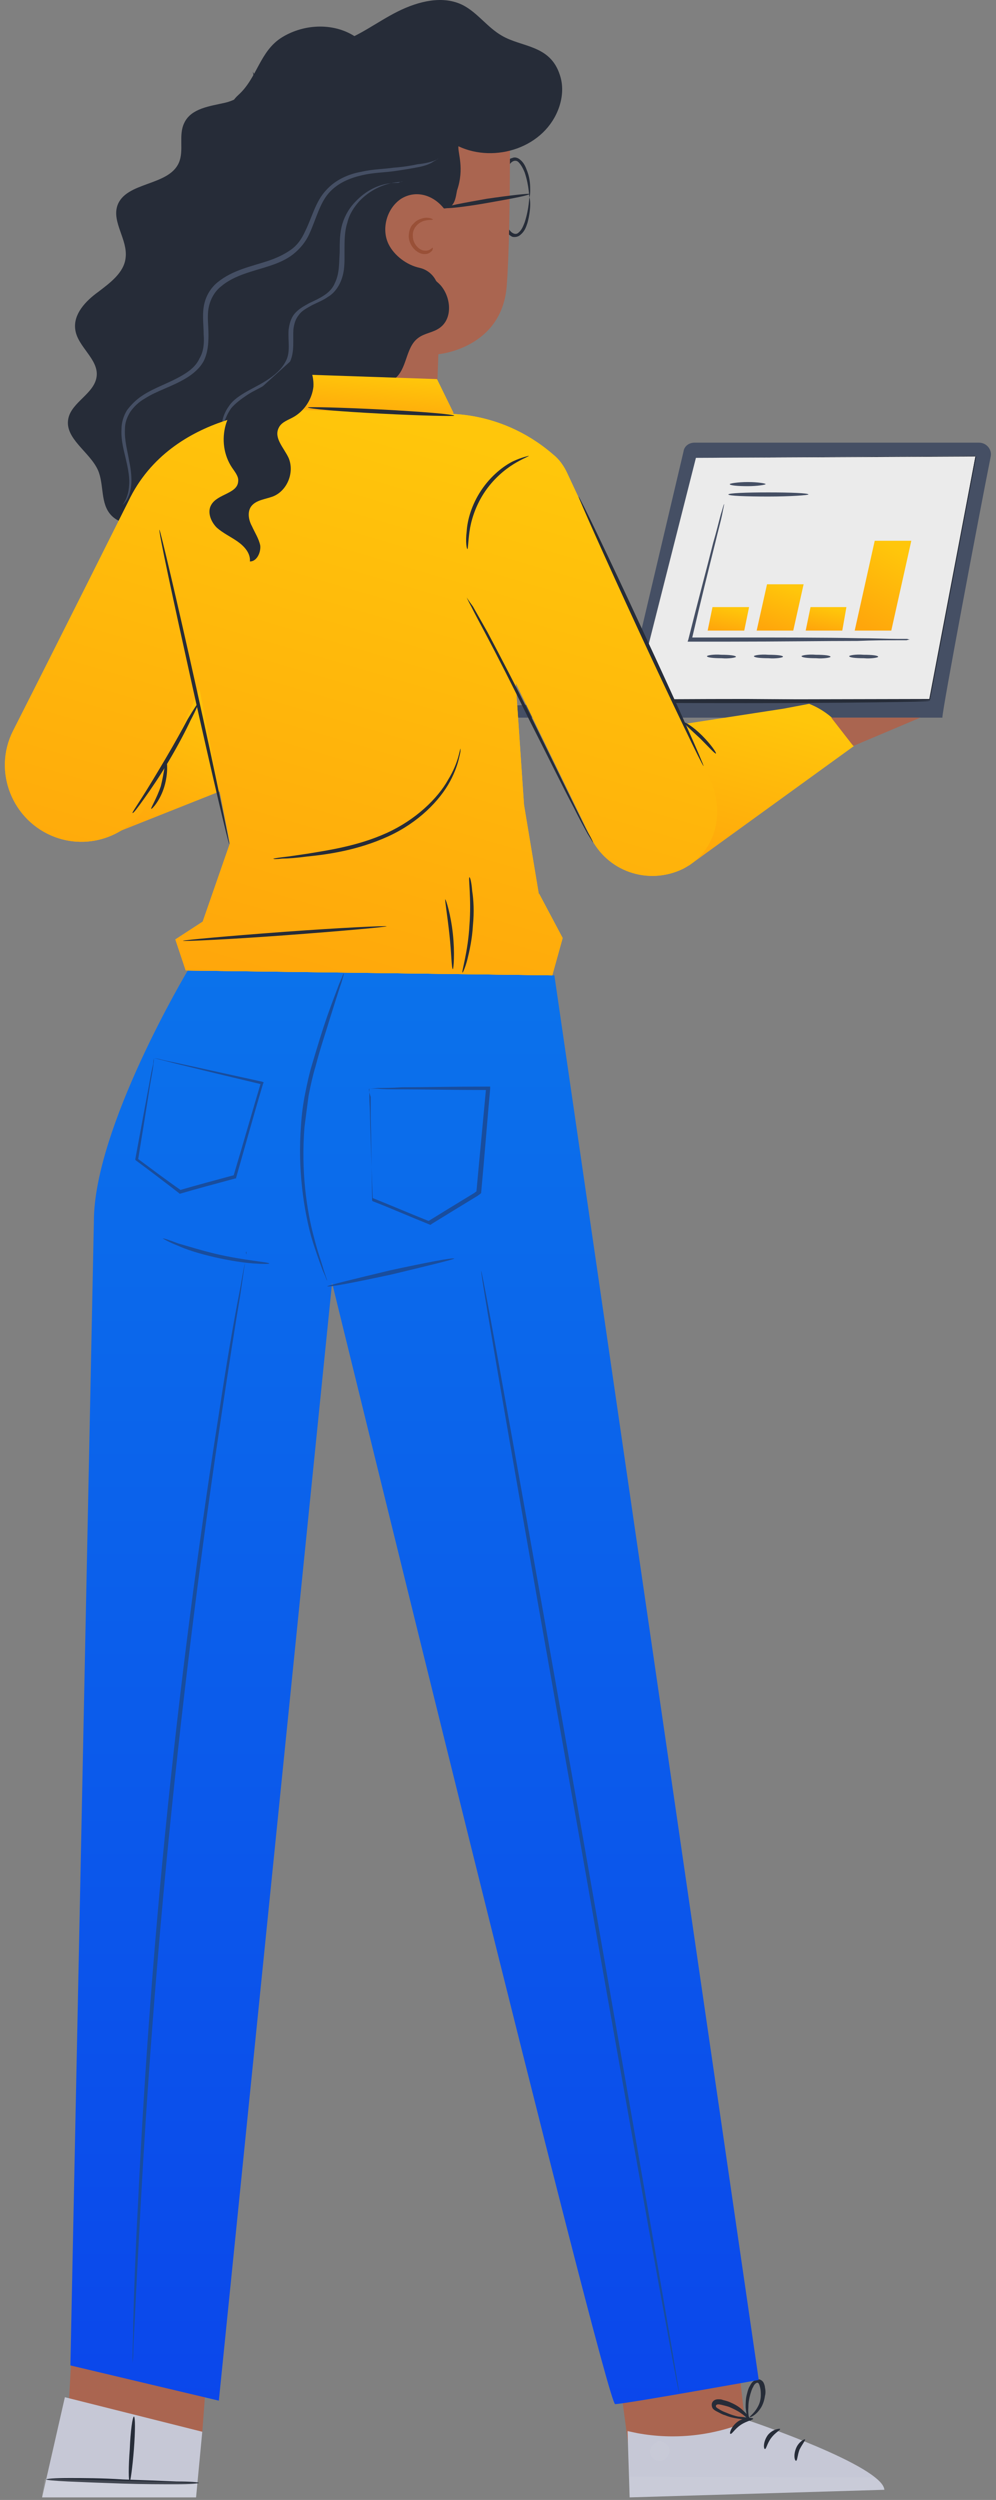<svg width="189" height="474" viewBox="0 0 189 474" fill="none" xmlns="http://www.w3.org/2000/svg">
<rect x="0" y="0" width="189" height="474" fill="#808080" stroke="none"/>
<path d="M16.897 384.963L13.098 455.046L38.383 461.203L43.492 392.692L16.897 384.963Z" fill="#AA6550"/>
<path d="M12.312 454.522L7.988 473.517H37.204L38.383 461.072L12.312 454.522Z" fill="#C6C8D6"/>
<path d="M37.727 470.767C37.727 470.898 36.155 471.029 33.404 471.029C30.783 471.029 27.115 471.029 23.185 470.898C19.385 470.767 15.848 470.636 12.966 470.505C10.346 470.374 8.773 470.243 8.773 470.112C8.773 469.981 10.346 469.85 13.097 469.85C15.717 469.85 19.385 469.85 23.316 470.112C27.115 470.243 30.652 470.374 33.535 470.505C36.155 470.505 37.727 470.636 37.727 470.767Z" fill="#262C38"/>
<path d="M25.413 458.19C25.675 458.19 25.675 460.941 25.413 464.347C25.151 467.753 24.758 470.504 24.627 470.504C24.365 470.504 24.365 467.753 24.627 464.347C24.758 460.941 25.151 458.19 25.413 458.19Z" fill="#262C38"/>
<g opacity="0.6">
<g opacity="0.6">
<g opacity="0.6">
<path opacity="0.6" d="M7.988 473.517H37.204L37.466 470.766L8.512 469.98L7.988 473.124" fill="white"/>
</g>
</g>
</g>
<path d="M113.32 419.022L119.478 465.527L141.881 463.955L137.164 421.38L113.32 419.022Z" fill="#AA6550"/>
<path d="M142.144 458.977C142.144 458.977 167.429 467.491 167.822 472.076L119.479 473.517L119.086 460.942L120.92 461.334C127.995 462.644 135.462 461.859 142.144 458.977Z" fill="#C6C8D6"/>
<g opacity="0.6">
<g opacity="0.6">
<g opacity="0.6">
<g opacity="0.6">
<g opacity="0.6">
<g opacity="0.6">
<path opacity="0.6" d="M124.719 463.038C123.802 463.3 123.147 464.348 123.409 465.265C123.671 466.182 124.719 466.837 125.636 466.575C126.553 466.313 127.339 465.003 126.946 464.086C126.553 463.169 125.243 462.514 124.457 463.038" fill="white"/>
</g>
</g>
</g>
</g>
</g>
</g>
<g opacity="0.6">
<g opacity="0.6">
<g opacity="0.6">
<g opacity="0.6">
<g opacity="0.6">
<path opacity="0.6" d="M119.48 473.518V469.588L165.727 469.719C165.727 469.719 167.955 470.636 167.693 472.077L119.48 473.518Z" fill="white"/>
</g>
</g>
</g>
</g>
</g>
<path d="M142.931 458.584C142.931 458.846 141.752 458.977 140.573 459.763C139.394 460.549 138.87 461.597 138.608 461.466C138.346 461.466 138.739 460.025 140.049 459.108C141.49 458.191 142.931 458.453 142.931 458.584Z" fill="#262C38"/>
<path d="M148.039 460.549C148.039 460.811 147.122 461.204 146.336 462.252C145.55 463.3 145.419 464.348 145.157 464.348C144.895 464.348 144.764 463.038 145.681 461.728C146.598 460.549 148.039 460.418 148.039 460.549Z" fill="#262C38"/>
<path d="M151.053 466.575C150.791 466.575 150.529 465.527 151.053 464.217C151.577 462.907 152.756 462.383 152.756 462.514C152.887 462.645 152.232 463.431 151.708 464.479C151.315 465.527 151.315 466.575 151.053 466.575Z" fill="#262C38"/>
<path d="M142.407 458.584C142.407 458.715 141.49 458.846 140.049 458.584C139.263 458.453 138.477 458.322 137.56 457.929C137.036 457.798 136.643 457.536 136.118 457.274C135.856 457.143 135.594 457.012 135.332 456.75C135.07 456.488 134.939 455.833 135.201 455.44C135.463 455.047 135.856 454.916 136.25 454.916C136.643 454.916 136.905 454.916 137.167 455.047C137.691 455.178 138.215 455.309 138.739 455.571C139.656 455.964 140.442 456.488 140.966 457.012C142.145 458.06 142.538 458.846 142.407 458.977C142.276 459.108 141.752 458.322 140.573 457.536C140.049 457.143 139.263 456.75 138.346 456.357C137.953 456.226 137.429 456.095 136.905 455.964C136.381 455.833 135.987 455.833 135.856 456.095C135.856 456.226 135.856 456.226 135.856 456.357C135.987 456.488 136.118 456.619 136.381 456.75C136.774 457.012 137.298 457.274 137.691 457.405C138.608 457.798 139.394 458.06 140.049 458.191C141.49 458.322 142.407 458.453 142.407 458.584Z" fill="#262C38"/>
<path d="M142.144 458.846C142.013 458.846 141.62 458.06 141.489 456.488C141.489 455.702 141.489 454.785 141.751 453.868C141.882 453.344 142.013 452.82 142.275 452.427C142.537 451.903 142.93 451.248 143.847 451.117C144.372 451.117 144.765 451.51 144.896 451.772C145.027 452.034 145.158 452.427 145.158 452.689C145.289 453.213 145.289 453.868 145.158 454.261C145.027 455.309 144.634 456.226 144.24 456.75C143.323 458.06 142.406 458.322 142.275 458.322C142.144 458.191 143.061 457.667 143.716 456.488C144.109 455.833 144.372 455.047 144.372 454.13C144.372 453.737 144.372 453.213 144.24 452.689C144.109 452.165 143.978 451.772 143.716 451.772C143.454 451.772 143.061 452.165 142.93 452.558C142.668 452.951 142.537 453.475 142.406 453.868C142.144 454.785 142.013 455.571 142.013 456.357C141.882 457.929 142.275 458.846 142.144 458.846Z" fill="#262C38"/>
<path d="M35.632 184.013C35.632 184.013 17.815 213.749 17.815 231.565L13.36 448.496L41.528 455.177L63.014 243.223C63.014 243.223 115.025 455.832 116.728 455.832C118.431 455.832 143.979 451.247 143.979 451.247L105.199 184.93L35.632 184.013Z" fill="url(#paint0_linear)"/>
<path d="M46.77 237.329C46.77 237.329 46.77 237.46 46.77 237.853C46.77 238.246 46.639 238.77 46.508 239.425C46.246 240.866 45.984 242.962 45.591 245.582C44.674 250.953 43.495 258.551 42.054 268.113C39.172 287.108 35.634 313.439 32.621 342.651C29.608 371.863 27.773 398.325 26.726 417.581C26.201 427.144 25.808 435.004 25.546 440.375C25.415 442.995 25.284 445.091 25.284 446.532C25.284 447.187 25.153 447.711 25.153 448.104C25.153 448.497 25.153 448.628 25.153 448.628C25.153 448.628 25.153 448.497 25.153 448.104C25.153 447.711 25.153 447.187 25.153 446.532C25.153 445.091 25.284 442.995 25.284 440.375C25.415 435.004 25.677 427.275 26.201 417.581C27.119 398.325 28.822 371.863 31.835 342.651C34.848 313.439 38.517 287.108 41.53 268.113C42.971 258.551 44.281 250.953 45.329 245.582C45.853 242.962 46.115 240.866 46.508 239.425C46.639 238.77 46.77 238.246 46.77 237.853C46.639 237.591 46.639 237.329 46.77 237.329Z" fill="#194D9D"/>
<path d="M91.312 240.996C91.574 240.996 100.089 288.548 110.439 347.366C120.789 406.184 129.043 453.867 128.912 453.867C128.65 453.867 120.134 406.315 109.784 347.497C99.303 288.679 91.05 240.996 91.312 240.996Z" fill="#194D9D"/>
<path d="M62.099 242.831C62.099 242.831 61.968 242.7 61.837 242.307C61.706 241.914 61.444 241.39 61.182 240.735C60.657 239.294 59.871 237.198 59.085 234.578C57.644 229.338 56.465 221.74 57.12 213.357C57.251 211.261 57.513 209.296 57.906 207.331C58.299 205.366 58.692 203.532 59.216 201.829C60.264 198.292 61.182 195.279 62.099 192.659C63.016 190.039 63.802 188.074 64.326 186.633C64.588 185.978 64.85 185.454 64.981 185.061C65.112 184.668 65.243 184.537 65.243 184.537C65.243 184.537 65.243 184.799 65.112 185.192C64.981 185.585 64.85 186.24 64.588 186.895C64.064 188.467 63.409 190.563 62.623 193.052C61.837 195.672 60.788 198.685 59.871 202.222C59.347 203.925 58.954 205.759 58.561 207.724C58.299 209.689 58.037 211.654 57.775 213.75C57.12 222.002 58.168 229.469 59.609 234.709C60.264 237.329 61.05 239.425 61.444 240.866C61.837 242.045 62.099 242.831 62.099 242.831Z" fill="#194D9D"/>
<path d="M70.087 206.413C70.087 206.413 70.087 206.544 70.087 206.806C70.087 207.068 70.087 207.461 70.087 207.985C70.087 209.033 70.218 210.474 70.218 212.308C70.349 215.976 70.48 221.216 70.742 227.373L70.611 227.111C73.886 228.421 77.555 229.993 81.485 231.565H81.223C83.974 229.862 86.988 228.028 90.001 226.194C90.132 226.063 90.394 225.932 90.525 225.801L90.394 226.063C91.049 218.858 91.704 212.177 92.228 206.413L92.49 206.675C85.808 206.675 80.306 206.544 76.245 206.544C74.279 206.544 72.707 206.544 71.659 206.413C71.135 206.413 70.742 206.413 70.48 206.413C70.218 206.413 70.087 206.413 70.087 206.413C70.087 206.413 70.611 206.413 71.659 206.282C72.838 206.282 74.279 206.282 76.245 206.151C80.306 206.151 85.939 206.021 92.621 206.021H93.014V206.413C92.49 212.177 91.966 218.989 91.311 226.063V226.194L91.18 226.325C91.049 226.456 90.787 226.587 90.656 226.718C87.643 228.552 84.629 230.386 81.878 232.089L81.747 232.22H81.616C77.686 230.648 74.148 229.076 70.742 227.766L70.611 227.635V227.504C70.48 221.216 70.48 215.976 70.349 212.177C70.349 210.474 70.349 209.033 70.349 207.985C69.956 206.806 69.956 206.413 70.087 206.413Z" fill="#194D9D"/>
<path d="M29.214 200.649C29.214 200.649 29.214 201.173 29.083 202.09C28.952 203.138 28.69 204.448 28.428 206.02C27.904 209.426 27.118 214.273 26.201 219.906L26.07 219.644C28.559 221.478 31.31 223.574 34.324 225.67H34.062C37.206 224.753 40.612 223.836 44.018 222.919C44.149 222.919 44.411 222.788 44.542 222.788L44.28 223.05C46.245 216.5 47.949 210.474 49.521 205.234L49.783 205.627C43.756 204.186 38.778 203.007 35.11 202.09C33.406 201.697 31.965 201.304 30.917 201.042C29.869 200.78 29.345 200.649 29.214 200.649C29.214 200.649 29.738 200.649 30.655 200.911C31.703 201.173 33.144 201.435 34.847 201.828C38.516 202.614 43.756 203.793 49.783 205.103L50.045 205.234L49.914 205.496C48.342 210.736 46.639 216.893 44.804 223.312V223.443H44.673C44.542 223.443 44.28 223.574 44.149 223.574C40.743 224.491 37.337 225.408 34.193 226.325H34.062L33.931 226.194C31.048 223.967 28.297 221.871 25.808 220.037L25.677 219.906V219.775C26.725 214.011 27.642 209.164 28.297 205.627C28.559 204.055 28.821 202.745 29.083 201.697C29.083 201.042 29.214 200.649 29.214 200.649Z" fill="#194D9D"/>
<path d="M86.201 238.639C86.201 238.77 80.829 240.08 74.279 241.652C67.597 243.093 62.226 244.141 62.095 243.879C62.095 243.748 67.466 242.438 74.017 240.866C80.698 239.425 86.07 238.377 86.201 238.639Z" fill="#194D9D"/>
<path d="M51.092 239.555C51.092 239.686 49.913 239.686 48.078 239.555C46.244 239.424 43.624 239.031 40.742 238.376C37.86 237.721 35.37 236.936 33.667 236.15C31.964 235.495 30.916 234.84 30.916 234.84C30.916 234.709 32.095 235.102 33.798 235.757C35.632 236.281 38.122 237.067 40.873 237.721C43.624 238.376 46.244 238.769 48.078 239.031C49.913 239.293 51.092 239.424 51.092 239.555Z" fill="#194D9D"/>
<path d="M47.948 13.586C48.865 16.337 45.59 18.826 42.708 19.481C39.826 20.136 36.288 20.529 34.978 23.28C33.799 25.638 34.978 28.52 33.93 30.878C31.965 35.331 23.842 34.414 22.27 38.999C21.222 42.143 24.235 45.418 23.842 48.824C23.58 51.706 20.829 53.671 18.602 55.374C16.244 57.077 13.886 59.566 14.278 62.448C14.671 65.723 18.733 68.081 18.34 71.356C17.947 74.631 13.623 76.203 12.968 79.347C12.182 83.145 17.03 85.635 18.602 89.171C19.781 91.922 18.995 95.459 21.091 97.686C23.187 99.913 26.725 99.52 29.738 98.865C39.695 96.769 49.651 94.673 59.608 92.577C57.643 87.861 59.477 82.359 62.36 78.168C65.242 73.976 69.041 70.308 71.53 65.854C74.02 61.4 74.806 55.374 71.53 51.313" fill="#262C38"/>
<path d="M100.485 37.427C100.354 37.427 100.485 35.462 99.567 32.711C99.305 32.056 98.912 31.27 98.388 30.746C97.864 30.222 97.078 30.484 96.554 31.401C95.637 32.973 95.244 35.2 95.244 37.427C95.244 39.654 95.637 41.881 96.554 43.453C97.078 44.239 97.864 44.632 98.388 44.108C99.043 43.584 99.305 42.798 99.567 42.143C100.485 39.261 100.354 37.427 100.485 37.427C100.485 37.427 100.616 37.951 100.616 38.737C100.616 39.523 100.485 40.833 100.091 42.274C99.829 43.06 99.567 43.846 98.781 44.501C98.388 44.894 97.733 45.025 97.209 44.894C96.685 44.632 96.292 44.239 95.899 43.846C94.72 42.012 94.458 39.785 94.458 37.427C94.458 35.069 94.851 32.842 95.899 31.008C96.161 30.615 96.554 30.091 97.209 29.96C97.733 29.698 98.388 29.96 98.781 30.353C99.567 31.008 99.829 31.925 100.091 32.58C100.616 34.021 100.616 35.331 100.616 36.117C100.616 36.903 100.485 37.427 100.485 37.427Z" fill="#262C38"/>
<path d="M51.746 64.806C46.375 55.636 44.803 43.584 43.492 33.104C42.837 28.126 41.658 21.183 45.196 18.04C48.864 14.765 49.257 9.656 53.58 7.036C57.904 4.416 63.668 4.285 67.73 7.167" fill="#262C38"/>
<path d="M66.812 97.162C75.066 97.817 82.271 91.529 82.533 83.145C82.926 75.154 83.188 67.163 83.188 67.163C83.188 67.163 95.241 66.115 96.159 54.194C97.076 42.143 96.683 14.633 96.683 14.633C83.188 7.821 67.074 8.738 54.628 17.253L55.283 59.303L55.152 81.966C55.283 89.433 59.213 96.507 66.812 97.162Z" fill="#AA6550"/>
<path d="M84.236 39.523C82.14 36.903 78.865 35.986 76.114 37.689C73.362 39.523 72.314 43.453 73.755 46.335C74.803 48.431 77.162 50.265 79.651 50.789C81.878 51.313 83.45 53.409 83.188 55.767C82.795 58.78 77.817 59.828 75.59 62.317C72.052 66.115 64.454 67.819 59.213 68.343C54.104 68.866 54.759 68.997 51.745 64.805C49.649 61.793 48.994 58.78 48.863 55.112C48.732 46.335 48.601 37.558 48.339 28.65C48.339 25.506 48.208 22.231 48.994 19.218C49.78 16.075 51.352 13.193 53.973 11.359C56.855 9.394 60.523 9.263 63.93 8.215C68.122 6.905 71.528 4.154 75.459 2.189C79.389 0.224 84.105 -0.955 87.905 1.01C90.656 2.451 92.49 5.202 95.241 6.774C99.041 9.001 104.412 8.477 106.246 14.241C106.901 16.206 106.77 18.302 106.115 20.266C103.495 27.995 93.931 31.008 86.988 27.733C86.857 29.043 88.167 31.925 86.725 36.117C86.463 37.427 86.332 39.523 84.236 39.523Z" fill="#262C38"/>
<path d="M82.14 46.99C82.14 46.99 82.14 47.252 82.009 47.514C81.747 47.776 81.354 48.169 80.699 48.169C79.389 48.3 77.686 46.859 77.555 44.895C77.555 43.977 77.817 42.929 78.472 42.406C78.996 41.751 79.782 41.489 80.306 41.358C81.485 41.096 82.271 41.62 82.14 41.62C82.14 41.751 81.354 41.62 80.437 41.882C79.52 42.144 78.21 43.191 78.341 44.764C78.341 46.335 79.651 47.514 80.568 47.514C81.616 47.645 82.009 46.859 82.14 46.99Z" fill="#995037"/>
<path d="M100.485 36.772C100.485 37.034 96.948 37.689 92.494 38.475C88.039 39.261 84.371 39.654 84.371 39.392C84.371 39.13 87.908 38.475 92.363 37.689C96.817 37.034 100.485 36.641 100.485 36.772Z" fill="#262C38"/>
<path d="M52.796 76.464C53.451 78.036 55.416 78.56 56.989 78.167C58.561 77.774 59.871 76.595 61.05 75.416C62.229 74.237 63.408 73.058 64.98 72.665C68.125 71.748 72.055 73.844 74.806 71.879C77.295 70.045 76.902 65.984 79.261 64.15C80.571 63.102 82.274 63.102 83.584 62.054C85.942 60.221 85.549 56.291 83.584 54.064C81.488 51.837 78.475 50.92 75.592 50.134L49.914 61.007L52.796 76.464Z" fill="#262C38"/>
<path d="M83.19 30.091C83.19 30.091 83.059 30.091 82.928 30.222C82.797 30.353 82.535 30.484 82.273 30.615C81.749 31.008 80.832 31.401 79.522 31.663C78.212 31.925 76.64 32.187 74.806 32.449C72.971 32.711 70.875 32.711 68.648 33.235C66.421 33.759 64.063 34.676 62.359 36.641C60.656 38.606 60.001 41.488 58.691 44.37C58.036 45.81 56.988 47.12 55.678 48.168C54.368 49.216 52.796 49.871 51.224 50.395C48.079 51.443 44.542 52.098 41.922 54.325C40.612 55.373 39.825 56.945 39.563 58.517C39.301 60.089 39.563 61.792 39.563 63.495C39.563 65.198 39.432 66.901 38.646 68.473C37.86 69.914 36.55 70.962 35.24 71.748C32.62 73.32 29.738 74.106 27.511 75.547C26.331 76.202 25.414 77.119 24.759 78.036C24.104 79.084 23.711 80.132 23.711 81.311C23.58 83.538 24.235 85.634 24.497 87.337C24.89 89.171 25.021 90.743 24.89 92.052C24.759 93.362 24.366 94.279 23.973 94.934C23.58 95.459 23.318 95.721 23.318 95.721C23.187 95.721 24.366 94.541 24.497 92.052C24.628 90.743 24.366 89.171 23.973 87.468C23.58 85.634 22.925 83.669 23.056 81.311C23.056 80.132 23.449 78.822 24.104 77.774C24.89 76.726 25.807 75.809 26.986 75.023C29.345 73.451 32.096 72.665 34.716 71.093C36.026 70.307 37.205 69.39 37.86 67.949C38.646 66.639 38.778 65.067 38.646 63.364C38.646 61.792 38.384 59.958 38.646 58.255C38.908 56.421 39.825 54.718 41.267 53.539C44.149 51.181 47.686 50.526 50.831 49.478C52.403 48.954 53.844 48.299 55.154 47.383C56.464 46.465 57.25 45.286 57.905 43.846C59.215 41.226 59.87 38.213 61.835 36.117C63.67 34.021 66.29 32.973 68.517 32.58C70.744 32.056 72.971 32.056 74.674 31.794C76.509 31.663 78.081 31.401 79.26 31.139C82.011 30.877 83.19 30.091 83.19 30.091Z" fill="#454F64"/>
<path d="M76.378 34.414C76.378 34.545 75.461 34.414 73.889 34.807C72.317 35.2 70.09 36.117 68.124 38.213C67.207 39.261 66.29 40.571 65.897 42.274C65.373 43.846 65.373 45.68 65.373 47.645C65.373 49.61 65.504 51.706 64.456 53.802C63.932 54.85 63.146 55.767 62.229 56.291C61.312 56.946 60.264 57.339 59.216 57.863C58.298 58.387 57.25 58.911 56.726 59.697C56.071 60.483 55.809 61.4 55.678 62.447C55.547 64.412 55.94 66.639 55.023 68.604C54.106 70.438 52.534 71.617 51.093 72.534C49.652 73.451 48.08 74.106 46.901 74.892C45.721 75.678 44.673 76.464 43.887 77.381C43.232 78.298 42.839 79.215 42.577 80.001C42.184 81.573 42.708 82.49 42.577 82.49C42.577 82.49 42.446 82.359 42.315 81.835C42.184 81.442 42.053 80.787 42.184 79.87C42.315 79.084 42.708 78.036 43.363 77.119C44.018 76.071 45.066 75.285 46.377 74.499C47.687 73.713 49.128 73.058 50.569 72.141C52.01 71.224 53.451 70.045 54.237 68.473C55.154 66.77 54.63 64.805 54.761 62.578C54.892 61.531 55.154 60.352 55.94 59.434C56.726 58.518 57.775 57.994 58.692 57.47C60.657 56.553 62.753 55.636 63.539 53.671C64.456 51.837 64.325 49.741 64.456 47.907C64.456 45.942 64.456 44.108 64.98 42.405C65.504 40.702 66.421 39.261 67.469 38.213C69.566 35.986 71.924 35.069 73.627 34.807C74.413 34.676 75.068 34.676 75.592 34.676C76.116 34.414 76.378 34.414 76.378 34.414Z" fill="#454F64"/>
<path d="M86.071 78.298L82.927 71.879L55.938 70.962L51.746 79.215H85.678" fill="url(#paint1_linear)"/>
<path d="M178.827 136.068C178.696 135.151 185.902 97.03 187.998 86.551C188.26 85.241 187.212 83.931 185.771 83.931H131.794C130.746 83.931 129.829 84.586 129.698 85.634L118.693 132.269L91.311 134.234L92.229 136.068H178.827Z" fill="#454F64"/>
<path d="M176.47 132.662L185.117 86.42L132.057 86.813L120.397 132.662H176.47Z" fill="#EBEBEB"/>
<path d="M120.397 132.793L132.057 86.813L185.248 86.551L176.47 132.793H120.397ZM132.057 86.813L120.397 132.662L176.339 132.531L185.117 86.42L132.057 86.813Z" fill="#262C38"/>
<path d="M176.337 132.923C176.337 133.054 160.747 133.316 141.619 133.316C122.492 133.316 106.901 133.185 106.901 132.923C106.901 132.792 122.492 132.53 141.619 132.53C160.878 132.661 176.337 132.792 176.337 132.923Z" fill="#262C38"/>
<path d="M172.669 121.265C172.669 121.265 172.407 121.265 172.014 121.396C171.49 121.396 170.835 121.396 170.049 121.396C168.215 121.396 165.725 121.396 162.712 121.527C156.555 121.527 148.039 121.658 138.606 121.658C135.986 121.658 133.366 121.658 130.876 121.658H130.483L130.614 121.265C132.449 113.929 134.152 107.642 135.331 102.926C135.986 100.699 136.379 98.996 136.772 97.555C137.165 96.376 137.296 95.59 137.427 95.59C137.427 95.59 137.296 96.245 137.034 97.555C136.772 98.865 136.248 100.699 135.724 102.926C134.545 107.642 132.973 113.929 131.269 121.265L131.007 120.872C133.497 120.872 136.117 120.872 138.737 120.872C148.17 120.872 156.686 120.872 162.843 121.003C165.856 121.003 168.346 121.134 170.18 121.134C170.966 121.134 171.621 121.134 172.145 121.134C172.538 121.265 172.669 121.265 172.669 121.265Z" fill="#454F64"/>
<path d="M134.284 119.562L135.201 115.108H142.145L141.228 119.562H134.284Z" fill="url(#paint2_linear)"/>
<path d="M143.584 119.562L145.549 110.785H152.493L150.528 119.562H143.584Z" fill="url(#paint3_linear)"/>
<path d="M152.887 119.562L153.804 115.108H160.616L159.83 119.562H152.887Z" fill="url(#paint4_linear)"/>
<path d="M162.187 119.563L165.986 102.533H172.929L169.13 119.563H162.187Z" fill="url(#paint5_linear)"/>
<path d="M139.654 124.54C139.654 124.671 138.344 124.933 136.903 124.802C135.33 124.802 134.151 124.671 134.151 124.409C134.151 124.278 135.33 124.016 136.903 124.147C138.344 124.147 139.654 124.278 139.654 124.54Z" fill="#454F64"/>
<path d="M148.563 124.54C148.563 124.671 147.253 124.933 145.812 124.802C144.24 124.802 143.061 124.671 143.061 124.409C143.061 124.278 144.24 124.016 145.812 124.147C147.384 124.147 148.694 124.278 148.563 124.54Z" fill="#454F64"/>
<path d="M157.602 124.54C157.602 124.671 156.292 124.933 154.851 124.802C153.279 124.802 152.1 124.671 152.1 124.409C152.1 124.278 153.279 124.016 154.851 124.147C156.423 124.147 157.602 124.278 157.602 124.54Z" fill="#454F64"/>
<path d="M166.642 124.54C166.642 124.671 165.332 124.933 163.891 124.802C162.319 124.802 161.14 124.671 161.14 124.409C161.14 124.278 162.319 124.016 163.891 124.147C165.463 124.147 166.642 124.278 166.642 124.54Z" fill="#454F64"/>
<path d="M153.41 93.755C153.41 93.886 150.004 94.148 145.812 94.148C141.619 94.148 138.213 94.017 138.213 93.755C138.213 93.493 141.619 93.362 145.812 93.362C150.004 93.362 153.41 93.493 153.41 93.755Z" fill="#454F64"/>
<path d="M145.288 91.79C145.288 91.921 143.716 92.183 141.882 92.183C140.048 92.183 138.476 92.052 138.476 91.79C138.476 91.659 140.048 91.397 141.882 91.397C143.847 91.397 145.288 91.659 145.288 91.79Z" fill="#454F64"/>
<path d="M130.746 164.102L162.058 141.439L160.879 139.605C159.176 136.854 156.555 134.627 153.542 133.448L148.695 134.365L119.741 138.819L130.746 164.102Z" fill="url(#paint6_linear)"/>
<path d="M19.518 158.862L45.589 148.513L39.693 127.029L18.601 134.234L19.518 158.862Z" fill="url(#paint7_linear)"/>
<path d="M129.567 164.756C135.986 161.481 137.69 153.883 134.545 147.333L107.688 89.825C107.033 88.384 106.116 87.074 104.937 86.157C94.325 76.988 82.665 78.56 82.665 78.56L54.628 77.643C54.628 77.643 32.618 77.643 24.365 95.065C23.71 96.375 11.002 121.789 2.486 138.556C-1.444 146.285 2.355 155.717 10.478 158.73C17.683 161.35 25.544 157.944 28.688 151.001L37.859 130.565L43.623 159.909L35.239 184.012L104.806 184.929L99.434 152.573L97.862 129.518L112.011 158.599C115.156 165.28 123.016 167.9 129.567 164.756Z" fill="url(#paint8_linear)"/>
<g opacity="0.2">
<g opacity="0.2">
<g opacity="0.2">
<path opacity="0.2" d="M45.98 159.254C51.221 163.184 58.95 161.874 65.501 160.826C72.051 159.778 78.209 156.635 82.532 151.657C84.366 149.43 85.939 146.548 85.677 143.666C85.415 140.784 82.794 137.902 79.912 138.295C76.506 138.688 74.934 142.487 73.362 145.5C68.252 154.932 56.723 160.302 46.242 158.207C45.98 158.076 44.932 158.599 45.98 159.254Z" fill="#222222"/>
</g>
</g>
</g>
<g opacity="0.2">
<g opacity="0.2">
<g opacity="0.2">
<path opacity="0.2" d="M88.953 113.929C90.656 127.159 89.87 126.111 92.621 139.211C93.932 145.63 95.635 152.311 100.089 157.158L97.862 129.517L88.953 113.929Z" fill="#222222"/>
</g>
</g>
</g>
<path d="M35.239 184.012L33.273 178.118L38.514 174.712L102.316 169.472L106.771 177.856L104.806 184.929L35.239 184.012Z" fill="url(#paint9_linear)"/>
<path d="M129.567 164.756C135.986 161.481 137.69 153.883 134.545 147.333L107.688 89.825C107.033 88.384 106.116 87.074 104.937 86.157C94.325 76.988 82.665 78.56 82.665 78.56L54.628 77.643C54.628 77.643 32.618 77.643 24.365 95.065C23.71 96.375 11.002 121.789 2.486 138.556C-1.444 146.285 2.355 155.717 10.478 158.73C17.683 161.35 25.544 157.944 28.688 151.001L37.859 130.565L43.623 159.909L35.239 184.012L104.806 184.929L99.434 152.573L97.862 129.518L112.011 158.599C115.156 165.28 123.016 167.9 129.567 164.756Z" fill="url(#paint10_linear)"/>
<path d="M35.239 184.012L33.274 178.118L38.514 174.712L102.317 169.472L106.771 177.856L104.806 184.929L35.239 184.012Z" fill="url(#paint11_linear)"/>
<path d="M48.471 74.499C45.851 75.547 43.624 77.774 42.837 80.525C42.051 83.276 42.444 86.289 44.017 88.647C44.541 89.433 45.327 90.35 45.196 91.267C45.065 93.625 41.265 93.625 40.086 95.721C39.3 97.031 39.955 98.865 41.134 100.044C42.313 101.092 43.755 101.747 45.065 102.663C46.375 103.58 47.554 104.89 47.423 106.462C48.733 106.462 49.519 104.759 49.388 103.449C49.126 102.14 48.34 100.961 47.816 99.782C47.161 98.603 46.899 97.031 47.685 95.983C48.602 94.804 50.305 94.673 51.746 94.149C54.498 93.101 55.939 89.564 54.76 86.813C53.843 84.848 51.877 83.014 52.925 81.049C53.449 80.001 54.76 79.608 55.677 79.084C57.773 77.905 59.214 75.678 59.476 73.32C59.607 70.962 58.559 68.473 56.725 67.032" fill="#262C38"/>
<path d="M37.597 133.317C37.728 133.317 37.204 134.627 36.156 136.591C35.239 138.556 33.798 141.307 32.095 144.189C30.391 147.071 28.688 149.56 27.378 151.394C26.068 153.228 25.282 154.276 25.151 154.145C25.02 154.145 25.806 152.966 26.985 151.132C28.164 149.298 29.736 146.678 31.439 143.796C33.143 140.914 34.584 138.294 35.632 136.329C36.811 134.364 37.597 133.186 37.597 133.317Z" fill="#262C38"/>
<path d="M31.572 144.321C31.703 144.321 31.965 146.548 31.179 149.168C30.393 151.788 28.821 153.491 28.69 153.36C28.559 153.229 29.738 151.395 30.524 149.037C31.179 146.417 31.31 144.321 31.572 144.321Z" fill="#262C38"/>
<path d="M133.497 145.238C133.366 145.369 127.863 133.972 121.313 119.824C114.762 105.676 109.653 94.149 109.784 94.149C109.915 94.018 115.417 105.414 121.968 119.562C128.518 133.579 133.628 145.107 133.497 145.238Z" fill="#262C38"/>
<path d="M100.352 86.42C100.352 86.551 99.173 86.944 97.47 87.992C95.767 89.04 93.54 90.874 91.837 93.494C90.133 96.114 89.347 98.865 89.085 100.83C88.823 102.795 88.823 104.105 88.692 104.105C88.561 104.105 88.299 102.795 88.561 100.699C88.692 98.603 89.478 95.721 91.313 92.97C93.147 90.219 95.505 88.385 97.339 87.468C99.042 86.682 100.352 86.42 100.352 86.42Z" fill="#262C38"/>
<path d="M43.491 160.04C43.36 160.04 40.216 146.81 36.547 130.304C32.879 113.798 29.997 100.437 30.259 100.437C30.39 100.437 33.534 113.667 37.202 130.173C40.871 146.679 43.622 160.04 43.491 160.04Z" fill="#262C38"/>
<path d="M161.927 141.438L174.635 136.067H157.734L161.403 140.783" fill="#AA6550"/>
<path d="M135.855 142.88C135.724 143.011 134.414 141.57 132.842 139.998C131.139 138.426 129.698 137.116 129.829 136.985C129.96 136.854 131.532 137.771 133.235 139.474C134.938 141.177 135.986 142.749 135.855 142.88Z" fill="#262C38"/>
<path d="M112.534 159.778C112.534 159.778 112.141 159.123 111.486 158.075C110.831 156.897 109.913 155.194 108.865 153.098C106.638 148.906 103.756 143.011 100.481 136.592C97.336 130.173 94.323 124.278 92.096 120.086C91.048 118.121 90.131 116.418 89.476 115.108C88.821 113.929 88.559 113.274 88.559 113.274C88.559 113.274 88.952 113.929 89.738 114.977C90.393 116.156 91.31 117.728 92.489 119.824C94.716 124.016 97.729 129.78 101.005 136.33C104.149 142.749 107.031 148.644 109.127 152.967C110.175 155.063 110.962 156.766 111.617 157.944C112.272 158.992 112.534 159.647 112.534 159.778Z" fill="#262C38"/>
<path d="M87.383 141.963C87.383 141.963 87.383 142.094 87.383 142.356C87.383 142.618 87.252 143.142 87.121 143.666C86.859 144.845 86.335 146.417 85.418 148.12C83.453 151.788 79.391 155.979 73.627 158.599C67.862 161.219 62.229 162.005 58.298 162.398C56.333 162.66 54.63 162.791 53.582 162.791C52.403 162.922 51.879 162.922 51.879 162.791C51.879 162.791 52.534 162.66 53.582 162.529C54.892 162.398 56.464 162.136 58.298 161.874C62.229 161.219 67.862 160.433 73.365 157.944C78.867 155.455 83.06 151.395 85.025 147.858C87.121 144.452 87.252 141.832 87.383 141.963Z" fill="#262C38"/>
<path d="M73.363 175.629C73.363 175.76 64.716 176.546 54.105 177.332C43.493 178.118 34.846 178.511 34.715 178.38C34.715 178.249 43.362 177.463 53.974 176.677C64.716 175.891 73.363 175.498 73.363 175.629Z" fill="#262C38"/>
<path d="M84.497 170.521C84.628 170.521 85.545 173.402 85.938 177.07C86.331 180.738 86.069 183.751 85.938 183.751C85.676 183.751 85.676 180.738 85.283 177.201C84.89 173.533 84.366 170.521 84.497 170.521Z" fill="#262C38"/>
<path d="M89.083 166.328C89.214 166.328 89.476 167.245 89.607 168.948C89.869 170.651 90 172.878 89.738 175.498C89.607 177.987 89.083 180.345 88.69 181.917C88.297 183.489 87.773 184.537 87.773 184.406C87.511 184.406 88.821 180.476 89.083 175.367C89.476 170.389 88.821 166.328 89.083 166.328Z" fill="#262C38"/>
<path d="M86.204 78.822C86.204 78.953 79.915 78.822 72.317 78.429C64.587 78.036 58.43 77.512 58.43 77.25C58.43 77.119 64.718 77.25 72.317 77.643C79.915 78.036 86.204 78.56 86.204 78.822Z" fill="#262C38"/>
<defs>
<linearGradient id="paint0_linear" x1="78.669" y1="184.013" x2="78.669" y2="455.832" gradientUnits="userSpaceOnUse">
<stop stop-color="#0B72EB"/>
<stop offset="1" stop-color="#0B47EB"/>
</linearGradient>
<linearGradient id="paint1_linear" x1="68.909" y1="70.962" x2="68.118" y2="79.861" gradientUnits="userSpaceOnUse">
<stop stop-color="#FFC60B"/>
<stop offset="1" stop-color="#FFA60B"/>
</linearGradient>
<linearGradient id="paint2_linear" x1="138.215" y1="115.108" x2="137.243" y2="119.746" gradientUnits="userSpaceOnUse">
<stop stop-color="#FFC60B"/>
<stop offset="1" stop-color="#FFA60B"/>
</linearGradient>
<linearGradient id="paint3_linear" x1="148.038" y1="110.785" x2="144.971" y2="119.207" gradientUnits="userSpaceOnUse">
<stop stop-color="#FFC60B"/>
<stop offset="1" stop-color="#FFA60B"/>
</linearGradient>
<linearGradient id="paint4_linear" x1="156.752" y1="115.108" x2="155.765" y2="119.739" gradientUnits="userSpaceOnUse">
<stop stop-color="#FFC60B"/>
<stop offset="1" stop-color="#FFA60B"/>
</linearGradient>
<linearGradient id="paint5_linear" x1="167.558" y1="102.533" x2="159.485" y2="116.311" gradientUnits="userSpaceOnUse">
<stop stop-color="#FFC60B"/>
<stop offset="1" stop-color="#FFA60B"/>
</linearGradient>
<linearGradient id="paint6_linear" x1="140.9" y1="133.448" x2="132.576" y2="164.534" gradientUnits="userSpaceOnUse">
<stop stop-color="#FFC60B"/>
<stop offset="1" stop-color="#FFA60B"/>
</linearGradient>
<linearGradient id="paint7_linear" x1="32.095" y1="127.029" x2="19.421" y2="156.099" gradientUnits="userSpaceOnUse">
<stop stop-color="#FFC60B"/>
<stop offset="1" stop-color="#FFA60B"/>
</linearGradient>
<linearGradient id="paint8_linear" x1="68.503" y1="77.643" x2="37.002" y2="184.999" gradientUnits="userSpaceOnUse">
<stop stop-color="#FFC60B"/>
<stop offset="1" stop-color="#FFA60B"/>
</linearGradient>
<linearGradient id="paint9_linear" x1="70.022" y1="169.472" x2="68.724" y2="186.17" gradientUnits="userSpaceOnUse">
<stop stop-color="#FFC60B"/>
<stop offset="1" stop-color="#FFA60B"/>
</linearGradient>
<linearGradient id="paint10_linear" x1="68.503" y1="77.643" x2="37.002" y2="184.999" gradientUnits="userSpaceOnUse">
<stop stop-color="#FFC60B"/>
<stop offset="1" stop-color="#FFA60B"/>
</linearGradient>
<linearGradient id="paint11_linear" x1="68.503" y1="77.643" x2="37.002" y2="184.999" gradientUnits="userSpaceOnUse">
<stop stop-color="#FFC60B"/>
<stop offset="1" stop-color="#FFA60B"/>
</linearGradient>
</defs>
</svg>
